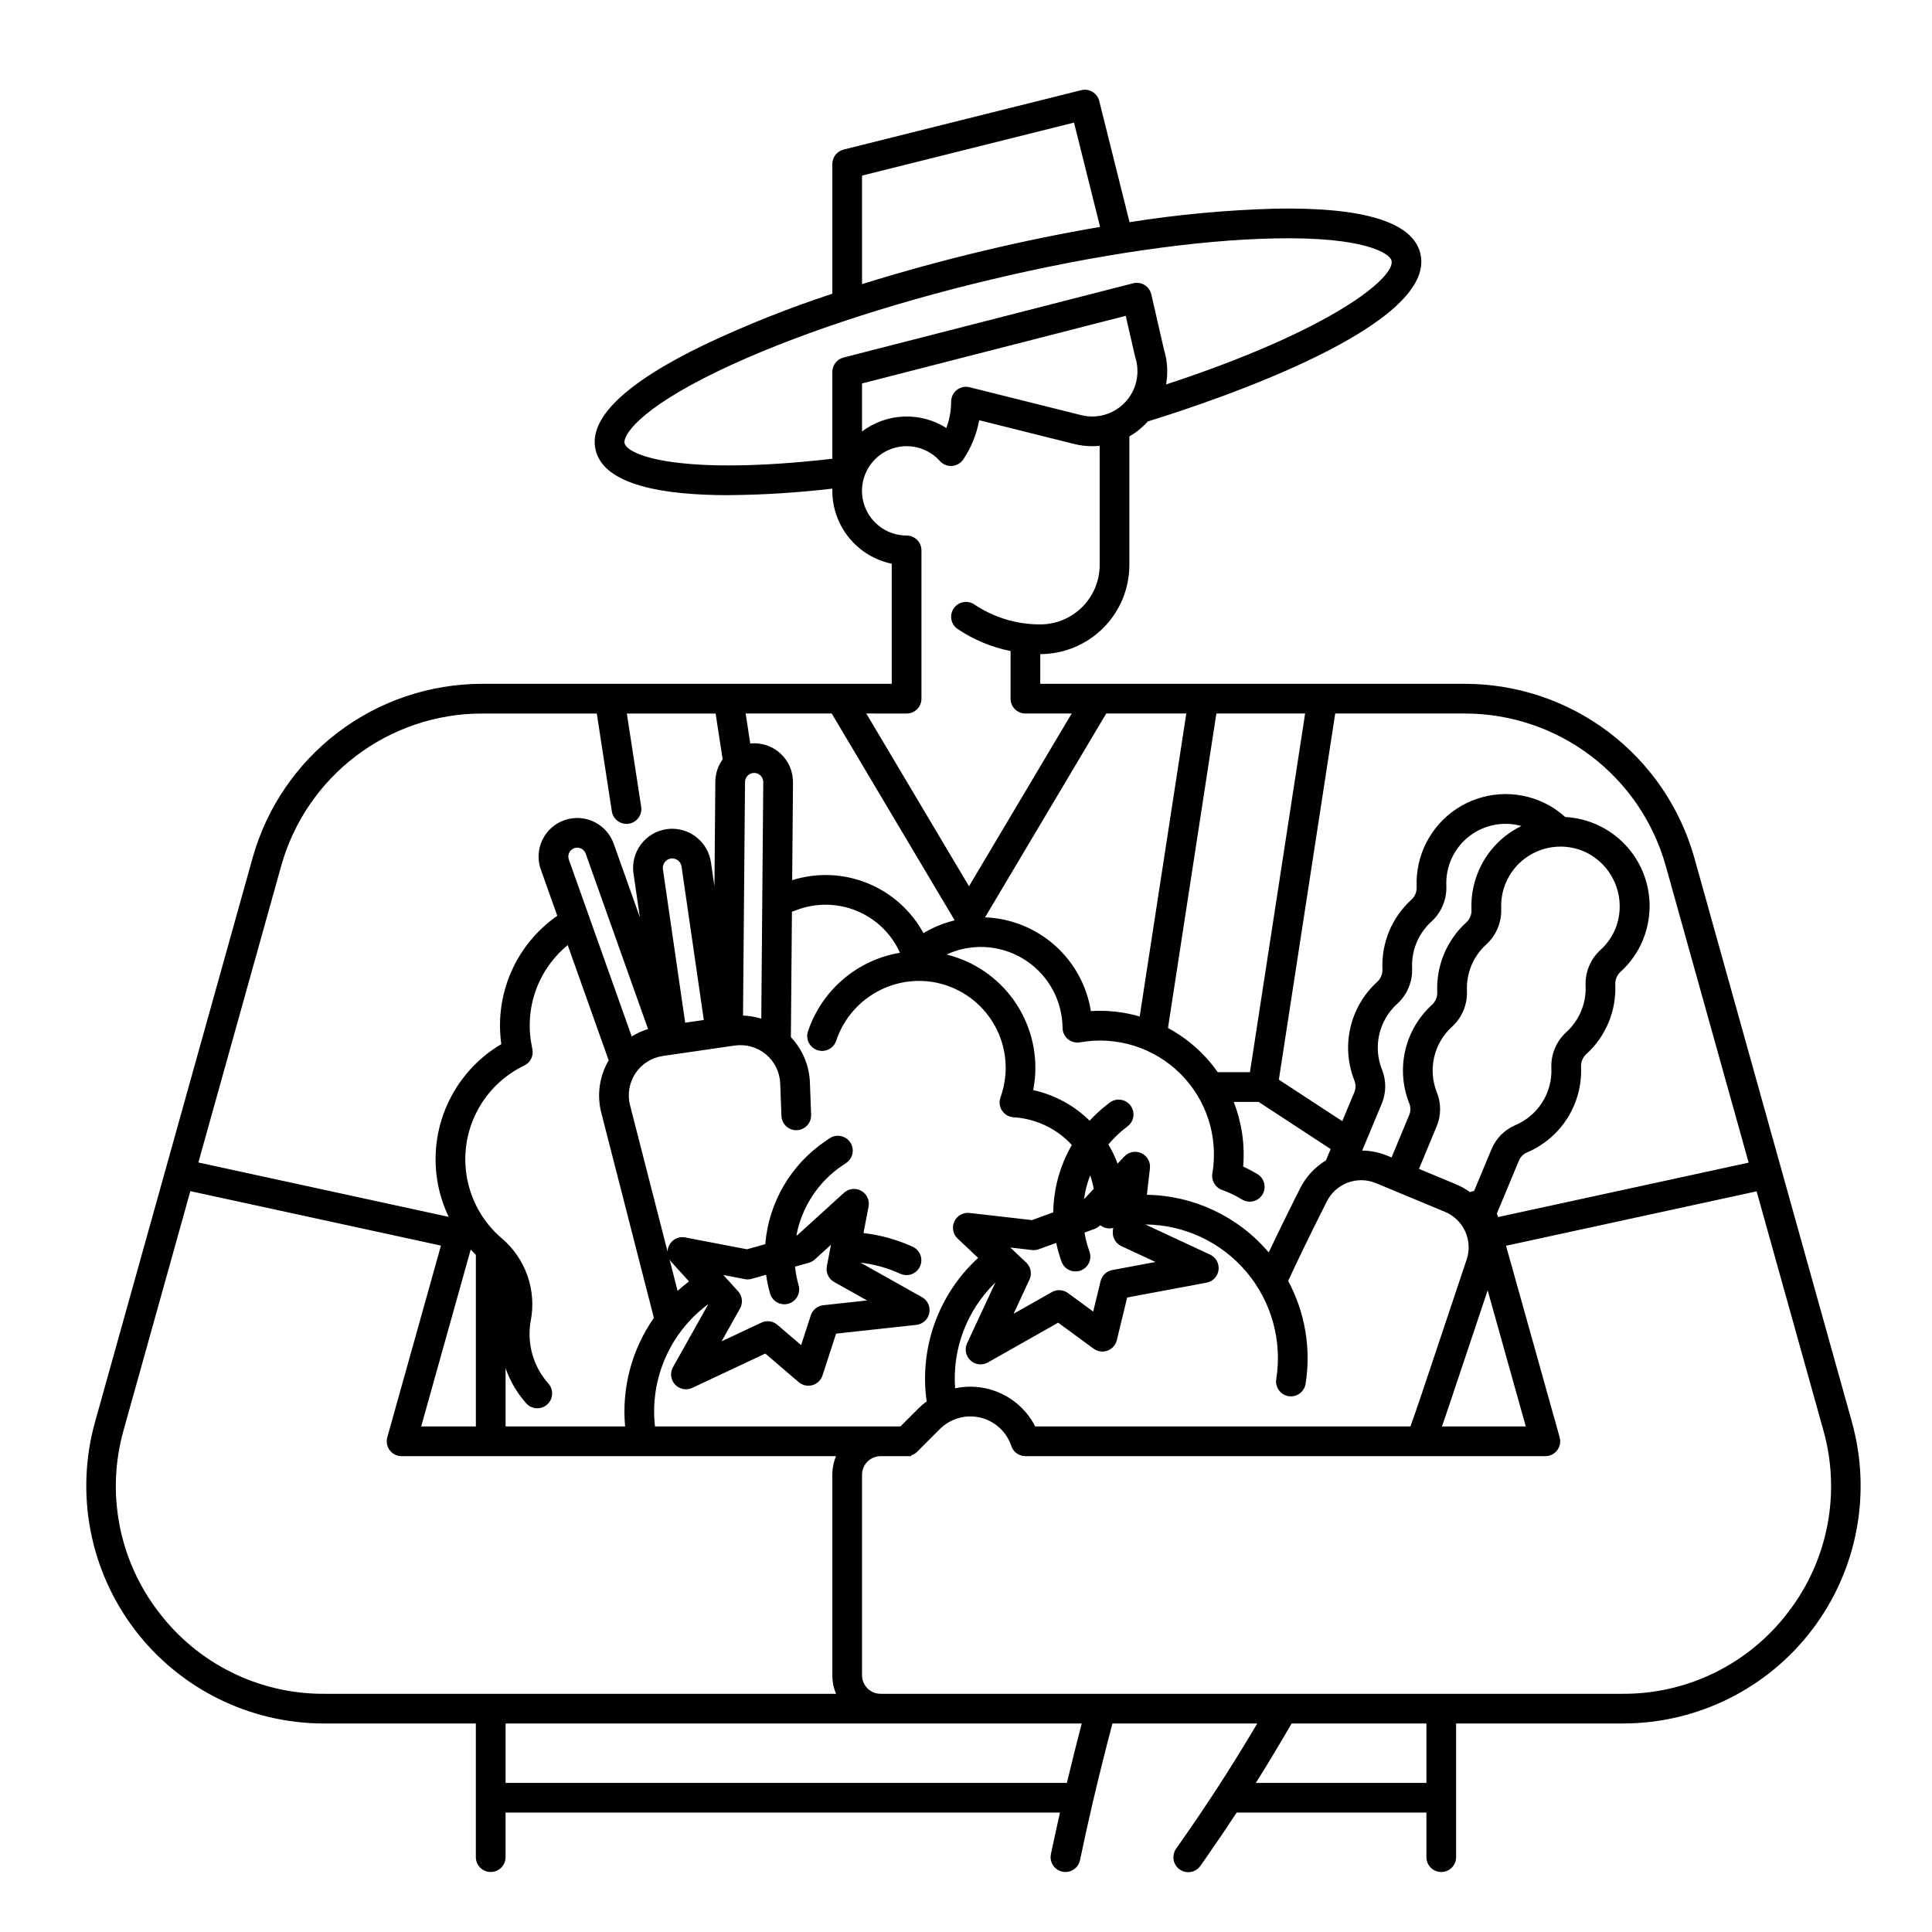 <?xml version="1.0" encoding="UTF-8"?>
<!-- Uploaded to: ICON Repo, www.svgrepo.com, Generator: ICON Repo Mixer Tools -->
<svg fill="#000000" width="800px" height="800px" version="1.1" viewBox="144 144 512 512" xmlns="http://www.w3.org/2000/svg">
 <path d="m634.77 520.82-41.773-149.57v0.004c-3.731-13.223-11.668-24.871-22.613-33.18-10.945-8.309-24.301-12.82-38.043-12.855h-112.66v-7.871c6.262-0.008 12.262-2.5 16.691-6.926 4.426-4.43 6.918-10.43 6.922-16.691v-34.082c1.832-1.051 3.484-2.387 4.891-3.961l0.211-0.066c18.047-5.586 76.574-25.301 72.023-44.406-1.992-8.363-14.996-12.371-38.66-11.914-12.871 0.367-25.703 1.562-38.422 3.578l-8.031-32.121c-0.527-2.106-2.664-3.391-4.773-2.863l-62.977 15.742v0.004c-1.75 0.438-2.981 2.012-2.981 3.816v34.383c-11.457 3.762-22.672 8.223-33.582 13.359-21.328 10.258-31.133 19.695-29.145 28.059 2.215 9.301 17.887 11.965 35.121 11.965v-0.004c9.227-0.074 18.441-0.652 27.605-1.727v0.59c0.008 4.535 1.578 8.93 4.445 12.449 2.867 3.516 6.856 5.938 11.301 6.856v31.832h-108.7c-13.742 0.031-27.098 4.543-38.043 12.852-10.945 8.309-18.883 19.957-22.609 33.184l-41.781 149.57v-0.004c-5.297 18.973-1.414 39.324 10.492 55.012s30.465 24.902 50.16 24.906h40.266v35.426c0 2.172 1.762 3.934 3.938 3.934 2.172 0 3.934-1.762 3.934-3.934v-11.809h146.93c-0.828 3.668-1.641 7.348-2.402 11.004-0.215 1.023-0.012 2.086 0.559 2.961 0.574 0.871 1.469 1.484 2.492 1.695 0.266 0.055 0.535 0.086 0.809 0.086 1.863-0.004 3.469-1.312 3.848-3.133 1.082-5.203 2.25-10.469 3.461-15.652 1.602-6.856 3.328-13.758 5.137-20.574h38.375c-3.473 5.887-7.113 11.762-10.875 17.531-2.918 4.481-5.973 9.004-9.078 13.441l-1.535 2.195 0.008-0.004c-0.617 0.855-0.867 1.922-0.691 2.961 0.176 1.039 0.762 1.965 1.625 2.566 0.863 0.605 1.934 0.84 2.973 0.648 1.035-0.191 1.953-0.789 2.543-1.664l1.535-2.195c2.742-3.922 5.43-7.902 8.039-11.871l50.285 0.004v11.809c0 2.172 1.762 3.934 3.934 3.934 2.176 0 3.938-1.762 3.938-3.934v-35.426h44.223c19.695 0 38.258-9.211 50.164-24.902 11.906-15.688 15.789-36.043 10.492-55.016zm-49.355-147.45 21.992 78.742-66.422 14.426-0.277-0.984 5.844-14.035h0.004c0.422-0.969 1.203-1.738 2.184-2.137 4.394-1.879 8.113-5.051 10.66-9.098 2.547-4.043 3.801-8.766 3.598-13.543-0.07-1.297 0.453-2.551 1.418-3.418 5.148-4.691 7.953-11.43 7.652-18.391-0.07-1.281 0.438-2.523 1.391-3.387 2.641-2.387 4.699-5.352 6.019-8.664 2.828-7.074 2.07-15.082-2.035-21.504s-11.055-10.469-18.668-10.867c-1.668-1.523-3.555-2.793-5.598-3.766-7.469-3.566-16.262-2.961-23.172 1.602-6.906 4.562-10.918 12.41-10.574 20.68 0.07 1.297-0.453 2.555-1.418 3.422-5.152 4.691-7.953 11.426-7.652 18.383 0.066 1.301-0.461 2.559-1.43 3.418-3.531 3.227-5.992 7.445-7.066 12.102-1.074 4.66-0.707 9.531 1.055 13.977 0.406 0.977 0.414 2.074 0.023 3.059l-3.223 7.734-16.809-10.996 14.934-97.035h34.496c12.023 0.031 23.707 3.981 33.285 11.25 9.578 7.269 16.523 17.461 19.789 29.031zm-202.79 148.65h-65.051c-1.027-9.078 1.5-18.195 7.043-25.453 0.078-0.098 0.16-0.188 0.227-0.297h0.004c1.98-2.539 4.301-4.793 6.894-6.699l-9.395 16.742c-0.836 1.492-0.613 3.356 0.551 4.606 1.168 1.254 3.008 1.609 4.555 0.883l19.367-9.098 8.844 7.578c1 0.855 2.359 1.156 3.625 0.801 1.27-0.355 2.273-1.32 2.68-2.574l3.598-11.078 21.27-2.324v0.004c1.703-0.188 3.086-1.449 3.43-3.129 0.34-1.676-0.438-3.379-1.93-4.219l-16.309-9.152-0.004 0.004c3.648 0.418 7.211 1.41 10.551 2.934 0.953 0.441 2.039 0.484 3.023 0.121 0.984-0.363 1.781-1.105 2.215-2.062 0.434-0.953 0.469-2.043 0.098-3.023s-1.117-1.77-2.078-2.199c-4.117-1.879-8.508-3.098-13.004-3.606l1.348-7.023c0.32-1.664-0.461-3.344-1.941-4.176-1.477-0.828-3.32-0.617-4.57 0.52l-12.34 11.219-0.27 0.074v0.004c1.422-7.539 5.797-14.195 12.145-18.496l1.059-0.715c1.801-1.219 2.269-3.668 1.051-5.469-1.219-1.797-3.668-2.266-5.469-1.047l-1.059 0.715h0.004c-9.195 6.219-15.074 16.27-15.988 27.332l-4.84 1.359-16.375-3.141c-1.137-0.219-2.309 0.07-3.211 0.797-0.898 0.727-1.434 1.812-1.461 2.969l-9.949-38.809c-0.742-2.898-0.219-5.973 1.441-8.461s4.297-4.156 7.258-4.586l19.055-2.766h-0.004c2.961-0.426 5.965 0.422 8.262 2.336 2.297 1.914 3.676 4.715 3.789 7.703l0.32 8.574v-0.004c0.031 1.051 0.477 2.047 1.246 2.766 0.766 0.715 1.785 1.098 2.836 1.059 1.051-0.039 2.039-0.496 2.75-1.27 0.711-0.773 1.086-1.801 1.035-2.848l-0.32-8.574c-0.176-4.469-1.969-8.719-5.043-11.965l0.281-33.258 0.672-0.211c0.094-0.027 0.184-0.062 0.273-0.098h-0.004c5.172-2.059 10.938-2.043 16.094 0.043 5.16 2.09 9.316 6.086 11.602 11.16-5.586 0.934-10.809 3.375-15.109 7.059-4.297 3.68-7.512 8.465-9.297 13.84-0.645 2.059 0.488 4.25 2.539 4.918 2.051 0.668 4.258-0.438 4.949-2.484 1.645-4.953 4.918-9.211 9.285-12.074 4.367-2.867 9.574-4.172 14.773-3.707 6.082 0.574 11.688 3.543 15.582 8.25 3.891 4.707 5.758 10.766 5.184 16.848-0.184 1.941-0.613 3.852-1.273 5.688-0.422 1.16-0.27 2.457 0.406 3.492 0.68 1.035 1.805 1.691 3.039 1.773l0.23 0.016c0.168 0.012 0.34 0.02 0.508 0.035l-0.004-0.004c5.644 0.52 10.891 3.121 14.727 7.289-3.144 5.434-4.84 11.578-4.926 17.852l-5.633 2.055-16.566-1.895v0.004c-1.684-0.191-3.301 0.715-4.016 2.25-0.711 1.535-0.363 3.356 0.867 4.519l5.441 5.144c-10.535 9.652-15.637 23.871-13.645 38.02-0.73 0.543-1.426 1.141-2.078 1.781zm-113.88-46.875c0.441 0.48 0.898 0.949 1.367 1.406v45.469h-14.492zm9.238 31.418c1.188 3.441 3.047 6.613 5.469 9.332 1.449 1.621 3.938 1.762 5.559 0.312 1.621-1.449 1.762-3.938 0.312-5.559-4.043-4.543-5.762-10.691-4.664-16.672 0.762-3.969 0.461-8.07-0.871-11.883-1.332-3.816-3.652-7.211-6.719-9.844-2.629-2.211-4.816-4.898-6.445-7.922-1.309-2.438-2.25-5.055-2.789-7.769-1.188-5.992-0.348-12.211 2.383-17.672 2.734-5.465 7.207-9.863 12.715-12.508 1.613-0.77 2.504-2.531 2.164-4.289l-0.191-0.996h0.004c-0.973-4.887-0.598-9.945 1.082-14.633 1.684-4.691 4.606-8.836 8.461-11.992l10.852 30.527c-2.453 4.18-3.16 9.156-1.969 13.852l13.949 54.414c-5.859 8.383-8.562 18.57-7.621 28.758h-31.68zm232.25-79.137h0.004c-1.512-3.801-1.477-8.043 0.102-11.816 0.871-2.109 2.195-4 3.883-5.531 2.699-2.438 4.168-5.953 4-9.582-0.199-4.629 1.664-9.102 5.082-12.223 2.691-2.441 4.156-5.957 3.992-9.586-0.211-5.019 1.992-9.836 5.93-12.961 3.934-3.121 9.129-4.176 13.969-2.832-4.125 2.008-7.578 5.176-9.93 9.117-2.348 3.941-3.496 8.484-3.301 13.066 0.062 1.293-0.457 2.543-1.414 3.41-5.152 4.695-7.961 11.438-7.66 18.402 0.062 1.289-0.457 2.539-1.41 3.41-3.535 3.219-6.004 7.438-7.082 12.098-1.074 4.66-0.703 9.535 1.062 13.977 0.406 0.98 0.41 2.082 0.016 3.062l-4.699 11.301-1.102-0.457c-2.117-0.871-4.383-1.336-6.676-1.363l5.215-12.516c1.176-2.875 1.184-6.094 0.023-8.977zm24.426 32.176-1.109 0.312h0.004c-1.125-0.812-2.336-1.492-3.613-2.031l-9.895-4.121 4.695-11.297c1.191-2.875 1.203-6.102 0.039-8.988-1.18-2.957-1.43-6.203-0.715-9.301 0.715-3.102 2.359-5.91 4.711-8.055 2.688-2.441 4.144-5.949 3.981-9.574-0.199-4.629 1.664-9.109 5.09-12.23 2.688-2.441 4.148-5.949 3.984-9.574-0.227-5.516 2.453-10.742 7.059-13.781 4.606-3.039 10.469-3.445 15.449-1.07 3.574 1.766 6.359 4.801 7.809 8.516 1.449 3.711 1.453 7.832 0.016 11.551-0.875 2.203-2.242 4.172-4 5.762-2.68 2.438-4.129 5.941-3.961 9.555 0.199 4.629-1.668 9.109-5.09 12.23-2.688 2.441-4.148 5.949-3.984 9.578 0.137 3.18-0.699 6.324-2.394 9.02-1.699 2.691-4.176 4.805-7.102 6.051-2.867 1.207-5.144 3.488-6.348 6.356zm-39.277-8.082 0.004 0.004c-2.914 1.758-5.269 4.301-6.801 7.336l-1.438 2.856c-2.328 4.633-4.644 9.383-6.926 14.188-8.059-9.5-19.82-15.066-32.277-15.273l0.801-7.012c0.191-1.684-0.715-3.301-2.25-4.012-1.535-0.715-3.356-0.367-4.519 0.863l-1.805 1.91c-0.652-1.766-1.469-3.469-2.434-5.086 1.238-1.484 2.625-2.84 4.133-4.051l1-0.797v0.004c0.828-0.648 1.367-1.598 1.492-2.641 0.125-1.043-0.176-2.094-0.828-2.918-0.652-0.82-1.609-1.348-2.656-1.461-1.043-0.117-2.09 0.195-2.906 0.855l-1 0.793c-1.504 1.195-2.91 2.508-4.207 3.922-4.117-4.062-9.301-6.871-14.949-8.105 0.191-0.992 0.336-1.996 0.434-3.008v-0.004c0.695-7.379-1.281-14.762-5.574-20.805s-10.613-10.34-17.809-12.117c0.359-0.164 0.715-0.336 1.082-0.48 6.633-2.637 14.141-1.832 20.062 2.148 5.926 3.977 9.512 10.621 9.578 17.758 0.012 1.16 0.535 2.258 1.426 2.996 0.895 0.738 2.066 1.047 3.207 0.844 9.672-1.723 19.574 1.363 26.547 8.277 6.977 6.91 10.156 16.785 8.523 26.469-0.324 1.906 0.781 3.762 2.609 4.387 1.832 0.66 3.598 1.508 5.258 2.527 0.898 0.543 1.977 0.703 2.992 0.449 1.02-0.254 1.895-0.902 2.43-1.805 0.535-0.902 0.691-1.98 0.43-2.996s-0.918-1.883-1.824-2.414c-1.211-0.727-2.457-1.391-3.734-1.988 0.488-5.824-0.371-11.68-2.508-17.117h6.606l19.09 12.5zm-79.426 27.07-4.211-3.981 5.758 0.66 0.004 0.004c0.605 0.066 1.223-0.008 1.797-0.215l4.602-1.672h-0.004c0.359 1.699 0.836 3.375 1.434 5.008 0.758 2.023 3.004 3.055 5.031 2.312 2.027-0.738 3.082-2.973 2.363-5.008-0.594-1.641-1.035-3.332-1.324-5.051l2.688-0.984c0.559-0.207 1.062-0.535 1.477-0.965 0.594 0.473 1.312 0.762 2.066 0.836 0.125 0.012 0.25 0.02 0.375 0.02v-0.004c0.34-0.004 0.676-0.051 1-0.145l-0.094 0.809 0.004 0.004c-0.191 1.68 0.715 3.297 2.25 4.012l9.055 4.211-11.457 2.137c-1.523 0.285-2.738 1.438-3.102 2.941l-1.957 8.055-6.684-4.902c-1.246-0.918-2.918-1.016-4.266-0.254l-10.148 5.742 4.211-9.055 0.004 0.004c0.711-1.535 0.363-3.356-0.867-4.519zm16.949-23.133 0.004 0.004c0.41 1.176 0.727 2.383 0.938 3.606l-2.578 2.727h0.004c0.301-2.168 0.852-4.293 1.637-6.336zm42.344-27.312h-8.535c-3.422-4.879-7.938-8.887-13.188-11.711l12.824-83.344h23.52zm-29.219-14.77v0.004c-4.195-1.223-8.57-1.703-12.934-1.426-1.078-6.746-4.461-12.91-9.578-17.441-5.113-4.531-11.641-7.148-18.469-7.406l32.113-54.016h21.223zm-52.977-24.219c-1.496 0.59-2.945 1.305-4.324 2.133-3.273-6.008-8.535-10.695-14.879-13.254-6.348-2.559-13.387-2.836-19.914-0.777l0.219-25.902h-0.004c0.031-2.926-1.188-5.727-3.348-7.699-2.164-1.973-5.066-2.926-7.977-2.625l-1.219-7.941h22.809l32.59 54.816c-1.344 0.324-2.668 0.742-3.953 1.25zm-51.613-37.914c0.004-1.195 0.883-2.207 2.066-2.379 0.699-0.105 1.41 0.105 1.941 0.57 0.531 0.465 0.836 1.141 0.828 1.848l-0.527 62.691v-0.004c-1.566-0.492-3.195-0.777-4.84-0.84zm-15.859 63.785-5.902-40.676v0.004c-0.094-0.664 0.082-1.336 0.488-1.867 0.402-0.535 1.004-0.883 1.668-0.973 0.105-0.016 0.215-0.02 0.324-0.02 1.234 0.008 2.281 0.918 2.457 2.141l5.902 40.676zm-14.168 3.641-16.66-46.867-0.004 0.004c-0.242-0.668-0.172-1.41 0.199-2.016 0.379-0.629 1.031-1.047 1.758-1.133 0.094-0.012 0.184-0.02 0.277-0.016 1.004 0.004 1.898 0.637 2.234 1.582l16.523 46.48v0.004c-1.523 0.465-2.981 1.125-4.336 1.965zm12.16 67.434-2.141-8.348h0.004c0.137 0.25 0.301 0.48 0.488 0.691l4.672 5.141c-1.047 0.797-2.059 1.637-3.023 2.516zm16.016 0.078-3.898-4.289 5.691 1.094c0.602 0.117 1.219 0.09 1.809-0.078l3.836-1.082c0.23 1.645 0.57 3.269 1.016 4.867 0.266 1.027 0.934 1.898 1.848 2.426 0.918 0.527 2.008 0.664 3.027 0.379 1.02-0.285 1.879-0.973 2.387-1.898 0.508-0.93 0.621-2.023 0.316-3.035-0.449-1.602-0.754-3.238-0.922-4.894l3.641-1.023c0.59-0.164 1.133-0.465 1.586-0.875l4.289-3.898-1.094 5.691c-0.32 1.668 0.465 3.352 1.945 4.18l8.707 4.887-11.59 1.266h-0.004c-1.539 0.168-2.836 1.223-3.312 2.695l-2.559 7.883-6.293-5.394c-1.176-1.008-2.828-1.23-4.231-0.574l-10.555 4.957 4.887-8.707c0.828-1.48 0.617-3.324-0.527-4.578zm57.52 25.738h0.004c-0.77-10.469 3.141-20.742 10.68-28.051l-7.5 16.109c-0.723 1.551-0.359 3.394 0.898 4.555 1.258 1.16 3.125 1.375 4.613 0.531l18.621-10.539 9.391 6.887c1.059 0.781 2.441 0.977 3.676 0.527 1.238-0.453 2.168-1.492 2.477-2.769l2.746-11.316 21.031-3.93h0.004c1.684-0.316 2.969-1.68 3.18-3.379 0.215-1.695-0.691-3.336-2.242-4.059l-17.16-7.988c10.316 0.078 20.09 4.656 26.758 12.531 6.664 7.879 9.562 18.273 7.934 28.465-0.164 1.031 0.086 2.086 0.695 2.93 0.613 0.848 1.535 1.414 2.566 1.582 0.207 0.031 0.418 0.047 0.629 0.047 1.93 0 3.574-1.402 3.883-3.312 1.492-9.355-0.129-18.941-4.621-27.285 2.879-6.168 5.836-12.289 8.812-18.203l1.441-2.859c2.402-4.785 8.094-6.898 13.035-4.84l18.258 7.594c4.953 2.047 7.469 7.586 5.754 12.664l-12.043 35.992c-0.918 2.742-1.875 5.488-2.844 8.219h-99.438c-1.934-3.789-5.062-6.828-8.902-8.656-3.84-1.828-8.176-2.336-12.332-1.449zm130.98 4.387 10.156-30.352 10.102 36.066h-22.211c0.664-1.902 1.316-3.809 1.957-5.719zm-94.641-261.93c-0.98 0-1.953-0.121-2.902-0.355l-29.59-7.398c-1.176-0.297-2.422-0.031-3.375 0.715-0.957 0.746-1.516 1.891-1.516 3.102 0 2.383-0.434 4.75-1.277 6.977-3.379-2.133-7.324-3.188-11.316-3.023-3.988 0.168-7.836 1.543-11.023 3.953v-12.727l69.883-17.918 2.484 10.816c0.023 0.098 0.047 0.195 0.078 0.297v-0.004c1.137 3.641 0.473 7.606-1.785 10.676-2.262 3.074-5.848 4.891-9.66 4.891zm-61-63.84 56.176-14.043 6.91 27.641c-9.945 1.695-20.289 3.805-30.781 6.305-11.219 2.672-22.078 5.66-32.305 8.863zm-4.914 48.215c-1.742 0.449-2.957 2.019-2.957 3.816v23.008c-39.672 4.555-54.258-0.738-55.066-4.133-0.426-1.789 3.215-8.715 24.895-19.141 18.637-8.965 44.27-17.559 72.172-24.203 27.902-6.644 54.656-10.523 75.336-10.922 24.055-0.469 30.426 4.078 30.855 5.871 1.062 4.453-15.586 18.332-59.746 32.84 0.551-3.09 0.355-6.266-0.562-9.266l-3.356-14.617c-0.238-1.031-0.883-1.93-1.789-2.481s-1.996-0.715-3.027-0.449zm16.723 94.344c1.043 0 2.047-0.414 2.785-1.152 0.738-0.738 1.152-1.738 1.152-2.785v-39.301c0-2.168-1.758-3.93-3.93-3.934-4.008-0.004-7.746-2.035-9.926-5.398-2.184-3.367-2.512-7.606-0.875-11.27 1.633-3.66 5.012-6.246 8.977-6.867 3.961-0.617 7.969 0.809 10.645 3.797 0.812 0.902 1.996 1.383 3.207 1.297 1.211-0.086 2.316-0.727 2.992-1.734 2.102-3.133 3.535-6.664 4.211-10.379l25.141 6.289c1.574 0.391 3.188 0.59 4.809 0.59 0.668 0 1.324-0.039 1.977-0.102l0.004 31.59c-0.008 4.172-1.668 8.176-4.617 11.125-2.953 2.953-6.953 4.613-11.129 4.617-6.227 0.012-12.316-1.832-17.488-5.301-1.809-1.207-4.254-0.723-5.461 1.082-1.211 1.809-0.727 4.254 1.078 5.461 4.242 2.836 9 4.812 14 5.82v12.617c0 1.047 0.418 2.047 1.156 2.785 0.738 0.738 1.738 1.152 2.781 1.152h12.262l-27.215 45.777-27.215-45.777zm-165.71 40.281c3.266-11.574 10.211-21.766 19.789-29.035 9.578-7.269 21.266-11.219 33.289-11.246h30.531l3.984 25.902c0.332 2.152 2.344 3.625 4.492 3.293 2.148-0.332 3.621-2.34 3.289-4.488l-3.801-24.707h23.523l1.871 12.129c-1.25 1.734-1.93 3.816-1.945 5.953l-0.234 27.719-0.926-6.383c-0.758-5.086-5.109-8.859-10.254-8.883-0.504-0.004-1.004 0.035-1.5 0.109-5.664 0.832-9.586 6.086-8.77 11.75l1.688 11.609-6.934-19.508-0.004 0.004c-1.457-4.082-5.316-6.809-9.652-6.816-0.488-0.004-0.98 0.035-1.465 0.109-3.043 0.434-5.727 2.211-7.312 4.84-1.586 2.629-1.906 5.832-0.875 8.727l4.356 12.254v-0.004c-5.383 3.738-9.617 8.898-12.234 14.902-2.621 6.004-3.519 12.617-2.598 19.105-6.324 3.727-11.328 9.328-14.328 16.027s-3.848 14.164-2.418 21.363c0.586 2.898 1.527 5.715 2.801 8.383l-66.34-14.414zm-32.594 197.71c-10.48-13.699-13.887-31.543-9.184-48.137l17.676-63.281 66.414 14.426-14.223 50.809h0.004c-0.332 1.184-0.09 2.457 0.652 3.438 0.746 0.984 1.906 1.559 3.137 1.559h115.13c-0.652 1.559-0.984 3.231-0.984 4.922v53.137-0.004c0 1.691 0.332 3.363 0.984 4.922h-135.71c-17.246 0.066-33.516-8.012-43.891-21.789zm240.78 45.406h-148.75v-15.746h152.69c-1.367 5.227-2.684 10.492-3.934 15.746zm95.281 0h-45.207c3.281-5.215 6.445-10.48 9.48-15.742l35.727-0.004zm95.996-45.41c-10.379 13.781-26.652 21.859-43.902 21.793h-196.74c-2.715-0.004-4.918-2.203-4.922-4.922v-53.133c0.004-2.719 2.207-4.918 4.922-4.922h8.117v-0.215c0.586-0.188 1.117-0.508 1.555-0.938l6.012-6.012c2.801-2.812 6.863-3.973 10.73-3.059 3.863 0.91 6.981 3.766 8.227 7.535 0.539 1.605 2.043 2.688 3.734 2.688h137.79c1.234 0 2.394-0.574 3.137-1.559 0.746-0.98 0.988-2.254 0.656-3.438l-14.211-50.758 66.41-14.426 17.66 63.23c4.707 16.59 1.305 34.434-9.172 48.133z"/>
</svg>